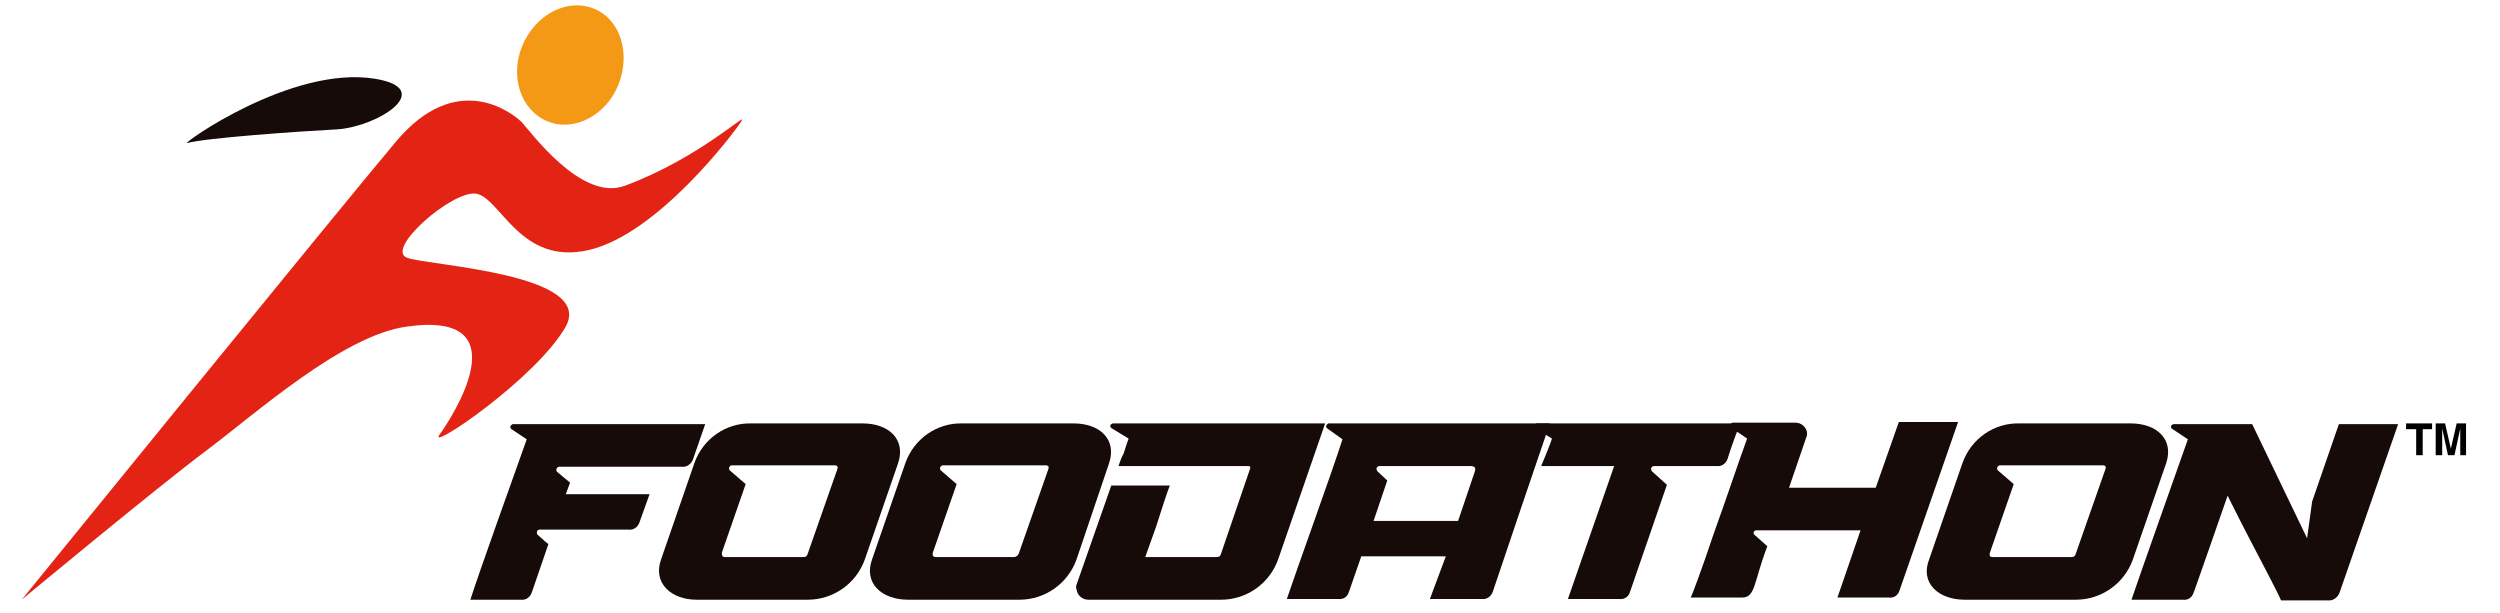 <?xml version="1.0" encoding="utf-8"?>
<!-- Generator: Adobe Illustrator 28.2.0, SVG Export Plug-In . SVG Version: 6.00 Build 0)  -->
<svg version="1.1" id="Layer_1" xmlns="http://www.w3.org/2000/svg" xmlns:xlink="http://www.w3.org/1999/xlink" x="0px" y="0px"
	 viewBox="0 0 346 84.8" style="enable-background:new 0 0 346 84.8;" xml:space="preserve">
<style type="text/css">
	.st0{fill:#E32313;}
	.st1{fill:#160B09;}
	.st2{fill:#F49915;}
</style>
<g id="Layer_2_00000083062758824562737400000004127622993402545289_">
	<g id="Layer_1-2">
		<path class="st0" d="M3,83c0,0,43.4-53.4,51.8-63.4s16-4,17.3-2.8c1.2,1.2,8.3,11.2,14.4,8.9c10.3-3.8,17.3-10.6,16.1-8.9
			c-1.1,1.7-11.6,15.6-21.1,17.8c-9.5,2.2-12.2-7.2-15.6-7.8c-3.3-0.5-12.8,7.8-9.5,8.9c3.3,1.1,25.9,2.2,21.9,9.5
			c-4.1,7.2-19.1,17.3-17.5,15c1.6-2.2,11.6-17.3-4.5-15c-8.9,1.2-21.1,12.2-27.8,17.2S3,83,3,83"/>
		<path class="st1" d="M25.9,19.8c-1,0.3,14.4-10.8,26-8.9c8.5,1.4,0.5,6.6-5.2,7C41,18.2,28.4,19.1,25.9,19.8"/>
		<path class="st2" d="M85.6,11.7c-1.7,4.3-6.2,6.6-9.8,5.1c-3.7-1.5-5.3-6.2-3.5-10.5s6.2-6.6,9.9-5.1S87.3,7.4,85.6,11.7"/>
		<path class="st1" d="M65.1,83c1.1-3.5,6.2-17.7,7.8-22.2l-2.1-1.4c-0.2-0.1-0.2-0.4-0.1-0.5c0.1-0.1,0.2-0.2,0.3-0.2h26.6
			l-1.7,4.9c-0.2,0.6-0.9,1.1-1.5,1h-17c-0.2,0-0.4,0.2-0.4,0.4c0,0.1,0,0.2,0.1,0.3l1.8,1.5l-0.6,1.6h11.6l-1.4,3.9
			c-0.2,0.6-0.8,1.1-1.5,1H74.7c-0.2,0-0.4,0.1-0.4,0.4c0,0.1,0,0.2,0.1,0.3c0.3,0.3,0.7,0.6,1,0.9l0.5,0.4l-2.3,6.7
			c-0.2,0.6-0.8,1.1-1.5,1L65.1,83L65.1,83z"/>
		<path class="st1" d="M91.5,77.4l4.6-13.3c1.2-3.4,4.4-5.6,7.9-5.5h15.4c3.6,0,6,2.2,4.9,5.5l-4.6,13.3c-1.2,3.4-4.4,5.6-7.9,5.6
			H96.4C92.9,83,90.3,80.7,91.5,77.4z M100.3,77.1h10.8c0.4,0,0.6-0.1,0.7-0.5l4.1-11.7c0.1-0.3,0-0.5-0.4-0.5h-14.2
			c-0.2,0-0.4,0.2-0.4,0.4c0,0.1,0,0.2,0.1,0.3l2.2,1.9l-3.3,9.5C99.9,76.9,100,77.1,100.3,77.1z"/>
		<path class="st1" d="M120.7,77.4l4.6-13.3c1.2-3.4,4.4-5.6,7.9-5.5h15.4c3.6,0,6,2.2,4.9,5.5L149,77.4c-1.2,3.4-4.4,5.6-7.9,5.6
			h-15.4C122,83,119.5,80.7,120.7,77.4z M129.5,77.1h10.8c0.3,0,0.6-0.2,0.7-0.5l4.1-11.7c0.1-0.3,0-0.5-0.4-0.5h-14.2
			c-0.2,0-0.4,0.2-0.4,0.4c0,0.1,0,0.2,0.1,0.3l2.2,1.9l-3.3,9.5C129,76.9,129.2,77.1,129.5,77.1z"/>
		<path class="st1" d="M149,80.9l4.8-13.7h8.1c-0.4,1-1.2,3.5-1.9,5.7l-1.5,4.2h9.8c0.4,0,0.6-0.1,0.7-0.5l4-11.7
			c0.1-0.3,0-0.4-0.3-0.4h-17.9c0.2-0.6,0.4-1.2,0.7-1.7c0.3-1,0.6-1.8,0.7-2.1l-2.3-1.4c-0.2-0.1-0.3-0.3-0.2-0.5
			c0.1-0.1,0.2-0.2,0.4-0.2h29.3l-6.5,18.8c-1.2,3.4-4.4,5.6-7.9,5.6h-18.4c-0.8,0-1.5-0.6-1.6-1.4C148.9,81.3,148.9,81.1,149,80.9z
			"/>
		<path class="st1" d="M185.8,60.8l-2.1-1.5c-0.2-0.1-0.2-0.3-0.1-0.5c0.1-0.1,0.2-0.2,0.3-0.2h30.6c-1.1,3.2-6.5,19.1-7.9,23.3
			c-0.2,0.6-0.8,1.1-1.5,1h-7.2l2.2-5.9h-11.7l-1.7,4.9c-0.2,0.7-0.8,1.1-1.5,1h-7.1C179.5,78.7,184.3,65.5,185.8,60.8z M190.1,72.1
			h11.7l2.3-6.8c0.2-0.6,0-0.8-0.7-0.8h-12.5c-0.2,0-0.4,0.2-0.4,0.4c0,0.1,0.1,0.2,0.1,0.3l1.4,1.3L190.1,72.1z"/>
		<path class="st1" d="M212.7,58.6h28.1c-0.4,1.2-1.3,3.5-1.7,4.9c-0.2,0.6-0.8,1.1-1.5,1h-8.7c-0.2,0-0.4,0.2-0.4,0.4
			c0,0.1,0.1,0.2,0.1,0.3l2.1,1.9l-5.1,14.8c-0.2,0.7-0.8,1.1-1.5,1h-7.1l6.4-18.4h-10.1c0.1-0.2,1.4-3.4,1.5-3.8l-2.3-1.4
			c-0.2-0.1-0.3-0.3-0.2-0.5C212.5,58.7,212.6,58.6,212.7,58.6z"/>
		<path class="st1" d="M237.2,73.8c1.7-4.7,3.5-10.1,4.6-13.1c-0.7-0.5-1.4-1-2.2-1.4c-0.2-0.1-0.2-0.4-0.1-0.6
			c0.1-0.1,0.2-0.2,0.3-0.2h8.7c0.8,0,1.5,0.6,1.6,1.4c0,0.2,0,0.4-0.1,0.6l-2.4,7h12l3.2-9.1h8.2l-8.1,23.3c-0.2,0.7-0.8,1.1-1.5,1
			h-7.1l3.2-9.3h-14.4c-0.2,0-0.4,0.1-0.4,0.3c0,0.1,0,0.2,0.1,0.3l1.8,1.6c-1.9,4.9-1.6,7.1-3.5,7.1H234
			C234.1,82.6,235.6,78.6,237.2,73.8z"/>
		<path class="st1" d="M267,77.4l4.6-13.3c1.2-3.4,4.4-5.6,7.9-5.5h15.4c3.6,0,6,2.2,4.9,5.5l-4.6,13.3c-1.2,3.4-4.4,5.6-7.9,5.6
			h-15.4C268.3,83,265.7,80.7,267,77.4z M275.8,77.1h10.8c0.4,0,0.6-0.1,0.7-0.5l4.1-11.7c0.1-0.3,0-0.5-0.4-0.5h-14.2
			c-0.2,0-0.4,0.2-0.4,0.4c0,0.1,0,0.2,0.1,0.3l2.2,1.9l-3.3,9.5C275.3,76.9,275.4,77.1,275.8,77.1L275.8,77.1z"/>
		<path class="st1" d="M295,83c1.1-3.3,5.8-16.5,7.8-22.2l-2.1-1.4c-0.2-0.1-0.3-0.3-0.2-0.5c0.1-0.1,0.2-0.2,0.4-0.2h10.8l7.6,15.8
			l0.7-5.1l3.7-10.7h8.2l-8.1,23.3c-0.2,0.6-0.8,1.1-1.4,1.1h-6.7c-0.7-1.6-2.6-5.1-4.3-8.4c-1-1.9-2-3.9-3.1-6.1
			c-0.1,0.3-4.9,14.1-4.7,13.4c-0.2,0.7-0.8,1.1-1.5,1L295,83L295,83L295,83z"/>
	</g>
</g>
<path d="M336.6,58.6v0.8h-1.3V63h-0.9v-3.6H333v-0.8L336.6,58.6z"/>
<path d="M340,58.6h1.3V63h-0.8v-3.7l-0.8,3.7h-0.9l-0.8-3.7c0,0.1,0,0.2,0,0.4v3.3h-0.9v-4.4h1.3l0.8,3.5L340,58.6z"/>
</svg>
